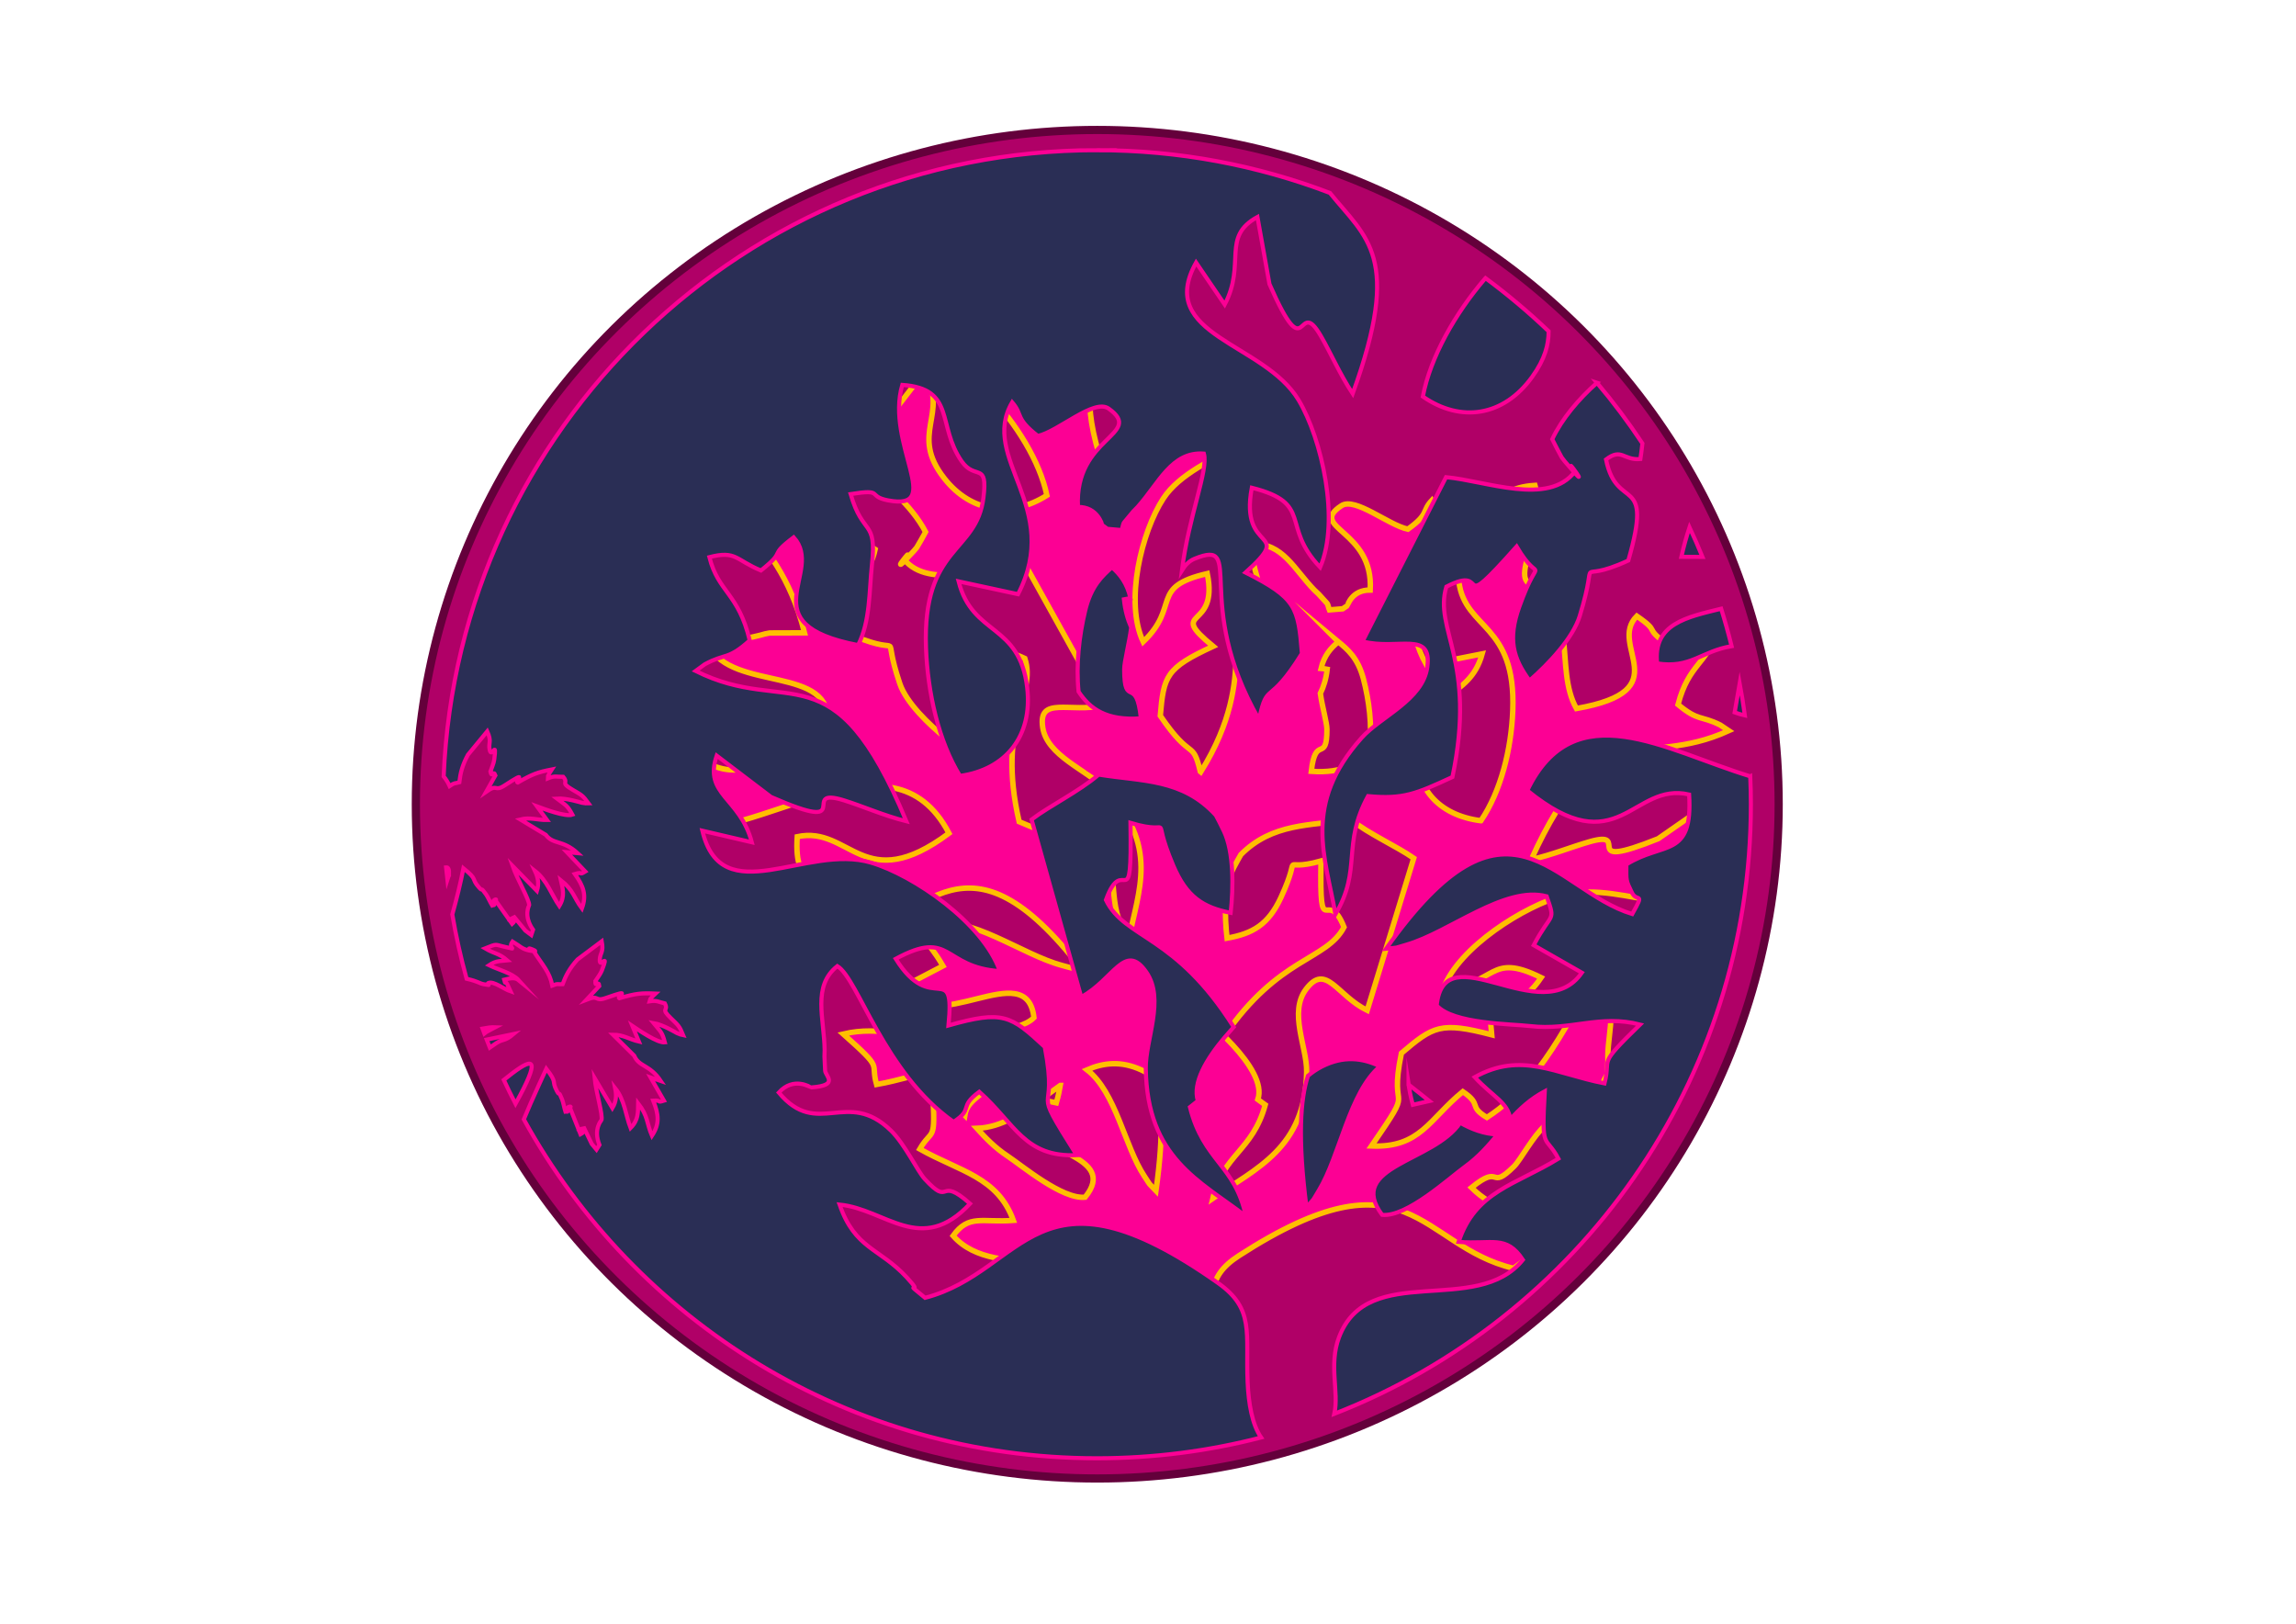 <svg xmlns:xlink="http://www.w3.org/1999/xlink" viewBox="0 0 29700 21000" style="shape-rendering:geometricPrecision; text-rendering:geometricPrecision; image-rendering:optimizeQuality; fill-rule:evenodd; clip-rule:evenodd" version="1.1" height="210mm" width="297mm" xml:space="preserve" xmlns="http://www.w3.org/2000/svg">
 <defs>
  <style type="text/css">
   
    .str0 {stroke:#64003B;stroke-width:105.83;stroke-miterlimit:22.926}
    .str1 {stroke:#FFBF00;stroke-width:70.55;stroke-miterlimit:22.926}
    .str2 {stroke:#FC0094;stroke-width:52.91;stroke-miterlimit:22.926}
    .fil2 {fill:#2A2E55}
    .fil0 {fill:#B00067}
    .fil1 {fill:#FC0094}
   
  </style>
 </defs>
 <g id="Layer_x0020_1">
  <ellipse ry="8720.52" rx="8814.5" cy="10401.24" cx="14193.67" class="fil0 str0"></ellipse>
  <path d="M19156 10614.8c-554.12,-69.47 -884.43,-441.75 -814.82,-980 93.02,-718.84 662.35,-568.14 831.81,-1178.04l-721.09 142.31c-545.03,-967.15 470.82,-1504.62 71,-2128.89 -134.83,143.12 -29.88,173.45 -311.3,373.78 -251.14,-51.67 -682.55,-419.48 -859.22,-303.54 -440.76,289.28 418.35,309.91 372.16,1090.64 -240.52,-2.21 -292.62,199.61 -298.49,203.86 -20.83,15.08 -39.74,27.87 -56.94,38.69l-172.96 14.24c-13.11,-29.67 -15.18,-69.83 -32.69,-87.66l-108.26 -118.64c-13.83,-14.14 -37.14,-33.71 -52.58,-49.38 -256.78,-260.99 -413.94,-620.56 -804.9,-592.56 -57,181.01 183.61,691.19 266.29,1294.72 -39.52,-57.43 -87.75,-103.64 -149.02,-126.78 -635.16,-239.79 32.67,475.08 -782.48,1775.55l-6.23 -5.19c-101.51,-425.04 -109.59,-119.13 -517.33,-720.83 44.57,-512.73 69.58,-614.99 683.56,-898.12 -610.97,-502.98 78.83,-190.81 -75.94,-940.59 -753.92,174.11 -343.22,417.14 -828.82,882.33 -244.22,-519.28 -19.1,-1425.92 260.26,-1853.39 419.37,-641.77 1739.75,-716.18 1244.37,-1527.12l-347.09 465.98c-262.18,-457.39 45.59,-749.68 -397.1,-971.38l-145.63 743.98c-470.55,979.14 -327.05,108.45 -624.24,577.1 -116.68,183.98 -232.79,427.96 -385.16,638.73 -787.95,-1986.73 194.72,-1723.19 648.51,-2809.59l-136.59 14.1c-282.43,64.62 -236.88,140.22 -597.06,142.78 -288.65,-472.67 -112.88,-627.97 -323.14,-983.06 -296.41,144.53 -210.52,219.33 -350.88,495.9 -416.92,27.44 -160.87,-60.83 -564.81,-24.99 3.13,521.18 1122.8,361.14 309.27,1363.92 -302.81,-101.69 -539.14,-356.39 -785.79,-554.74 -419.3,-337.16 -146.69,-295.27 -386.81,-735.01 -350.32,213.37 -123.28,136.69 -282.88,333.15 -420.35,517.67 -437.85,-485.91 -1074.23,-836.86 -447.74,433.11 25.59,588.74 96.72,1069.68 38.73,262.07 -236.95,194.75 103.17,460.04 521.73,406.93 937.75,-68.53 1744.48,794.35 354.47,379.11 656.92,861.83 748.9,1302.55 -459.39,291.87 -977.95,222.25 -1324.85,-217.16 -463.25,-586.83 67.41,-828.28 -258.98,-1382.26l-425.65 551.15c-1116.68,-374.71 -766.31,-1399.25 -1522.47,-1611.39 6.58,188.84 106.31,146.2 47.3,467.91 -223.12,117.42 -812.86,113.68 -857.16,308.4 -119.94,527.08 652.75,-125.79 1216.45,751.86l-397.35 399.91c332.19,335.84 536.96,7.32 1048.02,321.92 357.56,220.1 722.51,532.84 905.91,883.27 -9.1,19.8 -112.14,197.14 -115.25,201.26 -6.76,8.94 -27.35,32.72 -34.44,41.13 -6.44,7.69 -27.52,29.17 -33.74,35.91 -348.69,376.84 88.69,-156.78 -91.34,80.5 319.87,385.69 1076.28,102.82 1562.44,61.78l1012.6 1822.12c-431.59,101.19 -847.79,-126.69 -785.37,285.87 55.13,364.28 564.68,546.17 796.31,783.62 723.85,742.05 438.11,1322.41 317.56,1956.66 -324.11,-499.55 -73.3,-766.24 -395.21,-1309.94 -428.98,36.52 -584.82,-26.3 -1023.49,-212.1 -297.59,-1290.81 230.8,-1634.09 73.53,-2111.26 -559.44,-265.34 -59.63,369.21 -852.04,-445.44 -306.05,475.3 -290.72,7.38 -32.46,668.68 139.85,358.08 77.16,567.81 -123.96,818.48 -235.79,-188.35 -526.36,-471.89 -608.8,-715.95 -257.18,-761.7 105.64,-321.54 -589.46,-616.16 -309.49,-981.86 139.02,-527.67 270.43,-1120.55 -190.93,-133.36 -209.11,12.21 -416.83,-5.09 -60,-353.83 -24.02,-596.21 -274.51,-904.88 -190.26,103.57 -228.27,225.86 -312.81,396.29 -168.35,-73.1 -446.39,-265.55 -646.81,-198.26 -645.03,216.63 375.47,329.56 737.25,1791.68l-450.11 1.59c-15.83,2.41 -46.24,9.14 -61.94,12.4 -15.63,3.28 -44.92,12.76 -60.5,16.7 -256.05,64.86 -492.57,84.01 -663.72,137.14 300.87,597.85 1621.13,246.93 1529.76,1014.61 -467.54,66.91 -563,-196.76 -1080.39,-206.04 -0.62,25.59 -3.66,40.75 12.71,75.92l127.71 673.45c-649.12,220.3 -793.9,-398.05 -1568.07,-278.26l598.52 541.83c-602.11,162.72 -659.84,-303.03 -1178.27,82.93 249.17,437.28 613.41,403.75 999.22,464.83 1238,196.07 2911.45,-1379.7 3663.59,54.93 -1109.49,826.44 -1273.62,-102.49 -1962.86,44.61 -46.97,713.37 312.22,517.83 760.89,775.72 1.37,186.9 6.96,171.98 -66.68,311.66 -61.33,116.35 -162.79,-20.9 -4.09,238.64 963.83,-269.23 1498.25,-1542.26 2984.66,384.22 -174.8,-17.64 -77.85,-0.17 -249.78,-45.63 -516,-136.41 -1190.26,-659.86 -1697.17,-535.49 -111.89,296.44 -63.22,160.33 157.02,542.37l-583.68 305.15c487.97,643.76 1668.79,-449.13 1760.66,363.18 -197.07,205.36 -901.44,203.84 -1136.96,229.24 -485.67,52.39 -841.65,-132.8 -1329.69,-17.31 538.51,479.29 344.76,348.31 431.16,653.05 597.06,-106.22 1007.81,-358.14 1573.93,-69.55 -221.86,220.1 -402.73,277.52 -432.39,467.97 -113.17,-116.11 -239.68,-224.88 -417.04,-311.45 41.98,686.23 -3.8,469.87 -165.59,747.72 518.15,291.39 1006.92,360.19 1210.27,923.11 -403.09,30.55 -576.32,-83.14 -779.31,198.83 560.01,636.91 1879.6,9.23 2230.45,860.65 181.97,441.49 -163.46,867.03 276.75,1122.18 637.82,369.71 807.74,-121.27 831.64,-626.42 25.7,-542.81 -89.01,-810.15 358.54,-1098.96 2209.15,-1425.69 2328.06,-128.91 3553.35,164.19 308.45,-229.61 -17.13,9.23 222.45,-227.09 334.38,-329.71 627.12,-313.07 814.31,-807.31 -561.95,51.56 -987.02,571.69 -1582.24,-10.05 396.88,-322.53 221.55,51.97 550.31,-274.23 85.09,-84.45 242.18,-387.67 407.75,-535.46 535.02,-477.55 888.64,94.79 1361.81,-422.78 -181.87,-183.72 -386.67,-56.44 -394.49,-56.97 -346.47,-23.5 -168.39,-127.66 -167.64,-188.12l8.06 -154.36c0.25,-18.96 -2.43,-47.79 -2.19,-68.9 3.97,-351.12 154.24,-713.15 -154.32,-934.54 -255.02,142.1 -561.24,1181.28 -1409.67,1728.11 -249.09,-148.98 -53.81,-160.35 -311.61,-334.04 -436.05,355.98 -549.48,728.78 -1181.43,703.01 594.81,-866.11 210.5,-352.27 387.18,-1200.31 412.1,-349.92 506.14,-409.73 1167.64,-238.12 -77.8,-748.55 199.16,-91.68 639.84,-739.55 -683.88,-338.5 -561.26,94.68 -1262.89,136.6 204.28,-533.53 1040.69,-1061.71 1562.56,-1203.53 783.5,-212.89 1810.71,549.68 2045.84,-354.05l-600.25 128.22c145.29,-499.06 588.1,-523.75 426.16,-961.01l-657.54 457.64c-1070.73,429.6 -321.04,-122.64 -886.49,38.48 -221.98,63.22 -487.99,170.97 -756.07,231.82 889.45,-1950.53 1418.02,-1148.19 2555.74,-1667.17l-110.96 -74.17c-255.78,-127.26 -278.14,-43.41 -545.25,-264.47 137.13,-526.71 381.43,-532.23 489.26,-923.84 -325.14,-77.07 -317.22,31.19 -625.16,147.92 -327.25,-237.87 -73.45,-144.37 -397.38,-368.06 -383.18,385.7 559.56,960.97 -781.18,1195.67 -147.73,-262.3 -133.33,-596.12 -168.2,-894.83 -59.32,-507.8 110.38,-308.23 258.88,-780.63 -415.76,-59.77 -191.87,24.31 -454.7,70.18 -692.41,120.92 37.05,-628.81 -171.9,-1281.16 -650.04,41.71 -416.65,449.31 -720.04,847.47 -165.33,216.93 -318.49,-3.31 -264.32,402.57 83.12,622.58 741.13,530.05 696.83,1664.76 -19.45,498.54 -153.83,1041.2 -412.13,1422.61zm-1843.57 -2314.17c116.47,96.87 252.24,204.65 324.55,480.64 73.66,281.11 113.39,601.34 80.41,898.64 -137.1,190.4 -337.27,325.04 -755.15,296.24 53.64,-483.15 201.57,-98.86 202.32,-542.55 0.14,-84.95 -59.24,-282.4 -85.08,-464.96 43.09,-88.88 74.31,-188.99 88.52,-312.86 -27.92,-5.34 -54.19,-8.89 -79.2,-10.87 38.94,-165.5 125.34,-264.93 223.63,-344.28zm160.24 2300.01c246.02,191.81 592.48,343.42 814.94,498.54l-602.33 1968.38c-392.59,-192.64 -530.46,-618.09 -789.68,-275.69 -228.85,302.34 11.75,751.68 6.64,1069.9 -15.92,994.44 -655.6,1244.87 -1213.53,1637.21 130.89,-568.42 512.81,-609.55 677.96,-1209.12 -34.62,-24.1 -66.39,-47.21 -95.81,-69.72 68.49,-199.4 -105.19,-466.08 -323.17,-702.82 -38.24,-41.52 -75.44,-80.12 -111.37,-116.51 707.81,-1031.2 1319.52,-974.49 1549.55,-1409.62 -215.64,-541.68 -317.02,234.92 -297.85,-855.4 -576.89,160.49 -219.49,-174.52 -518.52,472.23 -161.91,350.21 -363.2,465.83 -696.7,525.89 -34.28,-284.65 -38.48,-673.29 81.37,-904 36.71,-70.64 69.18,-128.92 97.74,-177.47 405.17,-407.59 894.53,-373.01 1420.76,-451.8zm-2537.38 3341.56c92.31,254.54 126.23,691.88 17.94,1457.77 -115.65,-121.18 -57.19,-48.3 -150.14,-188.21 -255.1,-383.88 -368.36,-1087.74 -741.44,-1375.44 214.35,-92.77 442.36,-118.24 703.25,2.09 63.71,29.38 119.73,64.82 170.39,103.79zm-1219.53 96.24c-8.93,53.7 -23.02,125.47 -51.72,224.98l-200.56 -41.8c84.46,-61.52 168.11,-124.37 252.28,-183.18zm-626.26 424.51c319.13,436.26 1387.19,480.15 946.73,1021.16 -297.01,29.19 -814.48,-407.96 -1006.69,-535.04 -163.4,-108.07 -280.71,-232.21 -393.32,-356.03 161.52,-5.76 310.86,-56.26 453.28,-130.09z" class="fil1 str1"></path>
  <path d="M14189.59 1942.21c1061.77,0 2077.54,196.18 3013.88,553.36 471.25,585.22 939.45,816.96 294.14,2595.63 -162.51,-245.73 -286.37,-530.17 -410.8,-744.68 -316.98,-546.41 -163.91,468.74 -665.8,-672.86l-155.33 -867.4c-472.16,258.47 -143.9,599.27 -423.54,1132.54l-370.19 -543.29c-528.35,945.48 879.92,1032.23 1327.21,1780.47 297.95,498.39 538.05,1555.43 277.59,2160.87 -517.94,-542.36 -79.89,-825.7 -883.99,-1028.71 -165.07,874.19 570.63,510.21 -81.01,1096.64 654.87,330.1 681.54,449.33 729.08,1047.12 -434.88,701.53 -443.51,344.87 -551.77,840.41l-6.64 6.06c-869.43,-1516.22 -157.14,-2349.69 -834.59,-2070.11 -65.33,26.97 -116.78,80.84 -158.92,147.81 88.17,-703.66 344.8,-1298.48 284,-1509.51 -416.99,-32.67 -584.6,386.57 -858.47,690.85 -16.48,18.27 -41.33,41.09 -56.08,57.57l-115.46 138.32c-18.68,20.79 -20.89,67.61 -34.88,102.22l-184.47 -16.61c-18.35,-12.62 -38.5,-27.54 -60.72,-45.12 -6.27,-4.95 -61.84,-240.25 -318.37,-237.66 -49.26,-910.27 867.03,-934.33 396.94,-1271.58 -188.45,-135.18 -648.56,293.64 -916.43,353.88 -300.14,-233.56 -188.22,-268.92 -332.02,-435.79 -426.42,727.84 657.05,1354.48 75.74,2482.07l-769.1 -165.89c180.73,711.08 787.96,535.36 887.18,1373.47 74.23,627.54 -278.04,1061.59 -869.05,1142.59 -275.5,-444.69 -418.83,-1077.39 -439.58,-1658.63 -47.25,-1322.97 654.56,-1215.09 743.23,-1940.96 57.76,-473.22 -105.59,-216.44 -281.93,-469.35 -323.58,-464.21 -74.66,-939.43 -767.96,-988.07 -222.87,760.59 555.14,1634.69 -183.35,1493.7 -280.32,-53.47 -41.52,-151.49 -484.97,-81.82 158.39,550.78 339.39,318.1 276.12,910.15 -37.19,348.26 -21.84,737.46 -179.4,1043.29 -1429.99,-273.64 -424.5,-944.36 -833.19,-1394.04 -345.48,260.8 -74.8,151.77 -423.83,429.11 -328.44,-136.08 -319.98,-262.3 -666.77,-172.45 115,456.58 375.57,463.01 521.83,1077.11 -284.89,257.73 -308.74,159.96 -581.56,308.36l-118.33 86.45c1213.45,605.1 1777.21,-330.36 2725.86,1943.77 -285.91,-70.96 -569.62,-196.57 -806.4,-270.28 -603.09,-187.85 196.52,456 -945.5,-44.88l-701.32 -533.56c-172.7,509.81 299.59,538.61 454.54,1120.46l-640.21 -149.49c250.78,1053.65 1346.37,164.57 2182.04,412.78 556.6,165.36 1448.69,781.16 1666.57,1403.2 -748.34,-48.88 -617.55,-553.92 -1346.97,-159.25 470.03,755.35 765.41,-10.49 682.45,862.23 705.52,-200.08 805.84,-130.34 1245.35,277.63 188.45,988.73 -221.44,389.63 412.95,1399.45 -674.01,30.04 -794.99,-404.61 -1260.05,-819.65 -274.97,202.51 -66.7,215.77 -332.38,389.47 -904.9,-637.56 -1231.5,-1849.15 -1503.49,-2014.82 -329.1,258.12 -168.83,680.22 -164.59,1089.57 0.25,24.64 -2.61,58.24 -2.34,80.33l8.59 179.99c0.8,70.48 190.74,191.92 -178.81,219.33 -8.34,0.62 -226.76,-147.8 -420.75,66.43 504.68,603.42 881.84,-63.87 1452.48,492.91 176.59,172.31 344.14,525.84 434.9,624.28 350.64,380.32 163.64,-56.3 586.93,319.73 -634.84,678.25 -1088.2,71.85 -1687.57,11.73 199.66,576.24 511.88,556.83 868.52,941.23 255.54,275.52 -91.73,-2.93 237.25,264.79 1306.87,-341.75 1433.69,-1853.66 3789.9,-191.45 477.35,336.74 355,648.42 382.41,1281.29 11.98,276.55 58.28,549.42 174.48,716.5 -678.46,175.5 -1389.97,268.82 -2123.28,268.82 -3194.15,0 -5974.43,-1770.62 -7413.87,-4383.66 55.96,-135.24 121.19,-283.98 197.03,-449.71l3.74 -8.18 3.77 -8.19 3.76 -8.21 0 -0.02 82.53 -179.84c152.51,198.1 60.01,143.22 136.95,288.08 42.89,80.76 14.21,-23.24 67.59,109.1 15.06,37.3 28.86,114.95 42.61,157.29 71.52,-11.06 -20.02,22.04 31.53,-21.39 108.9,-91.71 -74.31,-9.29 27.87,-27.59l135.79 341.57c126.7,-66.76 -151.64,-38.02 48.33,-77.18l97.17 202.12 61.22 73.75 38.25 -60.84c-82.4,-206.61 26.02,-319.53 26.02,-319.63 20.96,-65.58 -70.83,-364.13 -88.39,-544.88l229.96 388.29c51.56,-86.31 54.85,-161.63 35.52,-258.49 124.96,156.77 135.82,350.99 199.58,516.39 105.36,-105.72 95.8,-207.23 97.98,-319.51 130.27,167.43 109.15,256.78 178.55,419.8 101.77,-153.52 89.19,-271.69 16.55,-454.9 120.14,-7.14 38.15,32.7 138.76,0.76l-172.62 -299.6 132.17 45.29c-145.83,-216.86 -280.98,-178.64 -344.45,-327.54l-273.82 -271.28c131.22,-0.78 217.49,62.71 334.48,88.88l-84.24 -202.51c77.6,51.92 324.15,223.4 420.25,212.85 -35.5,-135.67 -53.66,-136.12 -145.99,-249.7 121.23,20.54 292.23,125.41 302.06,129.59 47.13,19.92 46.69,19.86 80.83,26.98 -48.27,-116.68 -56.67,-121.26 -158.6,-219.34 -143.24,-137.84 -24.22,-85.91 -78.42,-191.24 -82.9,-18.47 -100.78,-42.82 -195.75,-27.78 15.47,-49.84 -7.04,-8.15 31.28,-57.47 2.13,-2.75 39.97,-35.48 46.59,-42.08 -193.17,-8.36 -252.73,-2.42 -472.08,60.45 -41.36,-23.42 191.16,-131.66 -172.91,-3.66 -152.49,53.62 -77,-46.55 -249.64,21.68l163.76 -175.58c-10.98,-60.51 -1.92,-5 -22.07,-30.68 -57.88,-73.69 -4.84,71.95 -27.62,-34.24 27.56,-41.52 66.7,-93.24 83.29,-135.83 101.99,-261.85 -31.65,-12.09 -26.98,-139.03 3.44,-93.75 54,-92.59 26.03,-239.29l-314.04 235.51c-104.6,116.08 -152.47,210.27 -192.5,319.56 -71.46,3.85 -53.98,-12.74 -133.4,17.28 -33.37,-174.52 -126.01,-264.23 -241.41,-444.85 -196.99,-96.91 171.59,38.89 -55.25,-7.97 -97.46,-20.13 -116.27,-55.15 -218.26,-116.37 -70.88,96.99 91.81,109.3 -92.29,70.32 -144.79,-30.66 -95.7,-48.45 -261.76,18.14 124.17,73.84 177.71,60.74 287.02,155.97 -80.72,9.37 -139.54,-2.83 -236.28,61.98 113.21,55.55 300.89,101.6 385.13,194.72 -50.62,-41.69 -113.87,-25.8 -189.38,-7.6 22.72,89.08 3.77,-6.35 37.76,53.87l45.14 97.07c-81.63,-27 -218.11,-133.93 -284.11,-109.52 -43.15,15.93 67.88,40.9 -61.54,17.58 -61.94,-11.17 -60.87,-33.51 -223.21,-71.24 -75.15,-272.11 -137.09,-549.7 -185.03,-832.07 55.34,-196.29 106.28,-401.76 144.09,-596.45 194.97,156.5 92.15,125.01 201.11,247.61 60.74,68.33 8.34,-25.94 91.44,90.05 23.42,32.69 55.2,104.87 78.55,142.79 66.89,-27.64 -14.25,26.13 25.57,-28.24 84.18,-114.84 -74.39,8.51 20.57,-33.41l212.63 299.87c107.35,-94.79 -156.34,-1.14 28.73,-86.41l142.15 173.45 76.88 57.22 22.83 -68.15c-128.88,-181.33 -50.18,-316.65 -50.18,-316.75 4.86,-68.66 -154.83,-337.09 -214.58,-508.59l315.14 323.02c29.73,-96.05 15.14,-170.03 -26.5,-259.57 158.43,122.82 214.84,308.97 315.86,454.66 77.44,-127.63 44.17,-224.01 19.76,-333.62 166.12,131.93 166.7,223.76 272.64,365.79 62.63,-173.24 22.51,-285.08 -91.33,-445.97 115.06,-35.3 44.79,22.78 135.01,-32.01l-238.49 -250.38 139.12 12.8c-192.89,-176.28 -315.22,-107.24 -412.04,-236.95l-330.14 -198.94c127.34,-31.76 226.16,9.58 346.01,7.39l-129.67 -176.91c87.65,32.13 367.75,140.56 458.63,107.62 -66.54,-123.46 -84.29,-119.61 -200.82,-208.16 122.66,-8.69 313.57,52.84 324.12,54.58 50.5,8.23 50.04,8.27 84.92,7.13 -74.48,-101.97 -83.7,-104.43 -205.91,-175.68 -171.75,-100.13 -43.83,-77.76 -121.35,-167.3 -84.92,1.61 -108.05,-17.81 -196.8,19.22 3.26,-52.09 -8.76,-6.27 16.84,-63.25 1.42,-3.16 30.45,-43.92 35.33,-51.88 -189.67,37.49 -246.17,57.33 -444.46,170.22 -45.7,-12.99 154.66,-173.08 -168.87,37.26 -135.53,88.11 -85.84,-27.06 -237.48,80.02l117.67 -209.3c-24.95,-56.21 -3.04,-4.41 -28.67,-24.6 -73.65,-57.92 12.29,71.06 -34.92,-26.75 16.96,-46.86 42.78,-106.35 48.84,-151.66 37.28,-278.52 -33.62,-4.26 -59.04,-128.72 -18.81,-91.9 30.62,-102.72 -31.2,-238.68l-249.56 303.02c-74.22,137.49 -98.51,240.31 -111.61,355.98 -68.52,20.6 -55.46,0.35 -125.53,48.28 -22.22,-48.8 -47.87,-88.81 -77.11,-124.97 188.76,-4504.67 3899.77,-8098.92 8450.88,-8098.92zm-7521.18 12333.27c-52.49,-101.7 -103.01,-204.56 -151.44,-308.6 333.02,-267.95 474.62,-327.66 255.58,112.07 -28.03,56.29 -66.1,127.87 -104.14,196.53zm-332.54 -727.01c-13.7,-34.12 -27.18,-68.36 -40.42,-102.7l347.61 -71.99c-113.39,96.3 -132.65,60.61 -217.45,113.62 -9.37,5.85 -43.56,28.44 -89.74,61.07zm-70.71 -182.37c-7.86,-20.97 -15.6,-41.99 -23.3,-63.05 57.83,-10.8 114.62,-19.41 166.73,-17.26 -67.78,36.04 -111.82,53.92 -143.43,80.31zm-456.46 -2053.91c-7.18,21.39 -14.42,43.36 -21.68,65.81 -6.14,-53.27 -11.79,-106.71 -16.96,-160.27 28.28,-3.44 41.87,25.61 38.64,94.46zm13406.83 -7715.16c286.63,212.06 559.54,441.59 816.82,687.36 0,170.45 -44.98,357.28 -213.91,591.2 -369.99,512.31 -923.06,593.47 -1413.05,253.2 98.12,-513.85 420.69,-1076.66 798.76,-1518.66 3.83,-4.49 7.57,-8.69 11.38,-13.1zm1442.36 1353.59c210.39,249.42 406.6,511.16 587.45,783.99 -7.03,64.28 -15,131.37 -26,202.29 -221.55,20.17 -240.95,-149.56 -444.59,5.93 140.16,691.25 618.53,161.7 288.43,1306.46 -741.37,343.49 -354.4,-169.7 -628.7,718.37 -87.92,284.56 -397.83,615.13 -649.33,834.74 -214.49,-292.26 -281.36,-536.79 -132.2,-954.27 275.44,-771.02 291.81,-225.46 -34.63,-779.63 -845.16,949.8 -312.07,209.99 -908.75,519.35 -167.74,556.34 395.82,956.57 78.42,2461.53 -467.87,216.62 -634.08,289.88 -1091.61,247.28 -343.34,633.9 -75.85,944.84 -421.52,1527.26 -128.58,-739.46 -433.35,-1416.1 338.7,-2281.27 247.04,-276.84 790.51,-488.92 849.32,-913.62 66.58,-481.01 -377.34,-215.32 -837.65,-333.3l1079.99 -2124.42c518.54,47.85 1325.29,377.66 1666.45,-72.01 -192,-276.66 274.49,345.48 -97.42,-93.86 -6.62,-7.87 -29.11,-32.92 -35.97,-41.88 -7.58,-9.8 -29.55,-37.52 -36.75,-47.95 -3.31,-4.8 -113.2,-211.58 -122.92,-234.66 128.55,-268.47 340.71,-517.97 579.28,-730.33zm1196.88 1869.59c58.91,125.84 114.75,253.4 167.57,382.56l-273.06 -1.06c31.03,-137.1 66.65,-263.87 105.49,-381.5zm409.35 1052.62c49.88,159.36 94.69,320.93 135.23,484.2 -394.64,65.39 -527.39,291.45 -963.08,223.28 -55.86,-512.91 382.77,-597.55 827.85,-707.48zm239.81 965.5c25.63,136.93 47.77,275.09 66.74,414.28 -41.81,-8.98 -85.61,-21.66 -131.86,-38.81l65.12 -375.47zm136.52 1202.17c5.09,119.66 8.17,239.84 8.17,360.74 0,3588.58 -2234.75,6654.92 -5388.39,7884.09 63.06,-279.76 -74.97,-629.55 60.33,-988.4 374.22,-992.67 1781.64,-260.86 2378.94,-1003.43 -216.52,-328.75 -401.26,-196.2 -831.2,-231.81 216.9,-656.32 738.19,-736.53 1290.84,-1076.26 -172.55,-323.95 -221.38,-71.69 -176.61,-871.77 -189.17,100.94 -324.09,227.75 -444.81,363.11 -31.63,-222.04 -224.54,-288.99 -461.17,-545.6 603.82,-336.47 1041.9,-42.76 1678.72,81.08 92.14,-355.3 -114.51,-202.58 459.85,-761.38 -520.53,-134.66 -900.22,81.26 -1418.2,20.17 -251.21,-29.6 -1002.45,-27.84 -1212.66,-267.26 98,-947.08 1357.41,327.13 1877.88,-423.44l-622.54 -355.77c234.89,-445.41 286.8,-286.74 167.47,-632.35 -540.66,-145 -1259.79,465.29 -1810.15,624.32 -183.38,53 -79.96,32.64 -266.4,53.21 1585.36,-2246.09 2155.35,-761.85 3183.33,-447.96 169.27,-302.6 61.07,-142.58 -4.34,-278.23 -78.56,-162.85 -72.6,-145.47 -71.13,-363.38 478.53,-300.66 861.65,-72.68 811.54,-904.39 -735.12,-171.53 -910.18,911.53 -2093.53,-52.03 607.4,-1266.45 1778.13,-520.9 2884.06,-183.26zm-8256.43 -2703.74c-124.23,112.96 -269.05,238.62 -346.17,560.4 -78.58,327.73 -120.94,701.11 -85.77,1047.71 146.24,222.01 359.74,378.99 805.44,345.41 -57.23,-563.33 -214.99,-115.27 -215.8,-632.57 -0.14,-99.04 63.18,-329.25 90.74,-542.09 -45.97,-103.65 -79.26,-220.35 -94.42,-364.77 29.79,-6.25 57.8,-10.36 84.49,-12.68 -41.54,-192.96 -133.69,-308.89 -238.51,-401.41zm-170.93 2681.61c-262.38,223.63 -631.91,400.39 -869.18,581.25l642.42 2294.94c418.73,-224.6 565.78,-720.64 842.25,-321.44 244.1,352.52 -12.54,876.4 -7.08,1247.41 16.97,1159.41 699.23,1451.38 1294.32,1908.83 -139.62,-662.73 -546.95,-710.67 -723.1,-1409.71 36.93,-28.09 70.81,-55.05 102.2,-81.3 -73.05,-232.47 112.19,-543.41 344.68,-819.41 40.77,-48.41 80.45,-93.43 118.77,-135.86 -754.93,-1202.27 -1407.36,-1136.16 -1652.7,-1643.46 229.99,-631.54 338.13,273.88 317.69,-997.33 615.27,187.13 234.1,-203.46 553.02,550.59 172.69,408.3 387.38,543.1 743.09,613.13 36.56,-331.88 41.05,-784.98 -86.78,-1053.99 -39.17,-82.36 -73.8,-150.29 -104.25,-206.9 -432.15,-475.22 -954.08,-434.9 -1515.35,-526.75zm2706.31 3895.92c-98.47,296.79 -134.64,806.68 -19.16,1699.64 123.37,-141.3 61.01,-56.32 160.15,-219.44 272.09,-447.56 392.88,-1268.21 790.79,-1603.64 -228.62,-108.16 -471.8,-137.85 -750.06,2.44 -67.96,34.26 -127.7,75.57 -181.72,121zm1300.71 112.21c9.52,62.62 24.54,146.31 55.15,262.32l213.92 -48.74c-90.1,-71.72 -179.3,-145 -269.07,-213.58zm667.93 494.94c-340.36,508.65 -1479.52,559.81 -1009.76,1190.59 316.8,34.01 868.71,-475.66 1073.73,-623.83 174.27,-125.98 299.39,-270.72 419.48,-415.08 -172.26,-6.72 -331.54,-65.6 -483.45,-151.68z" class="fil2 str2"></path>
 </g>
</svg>

